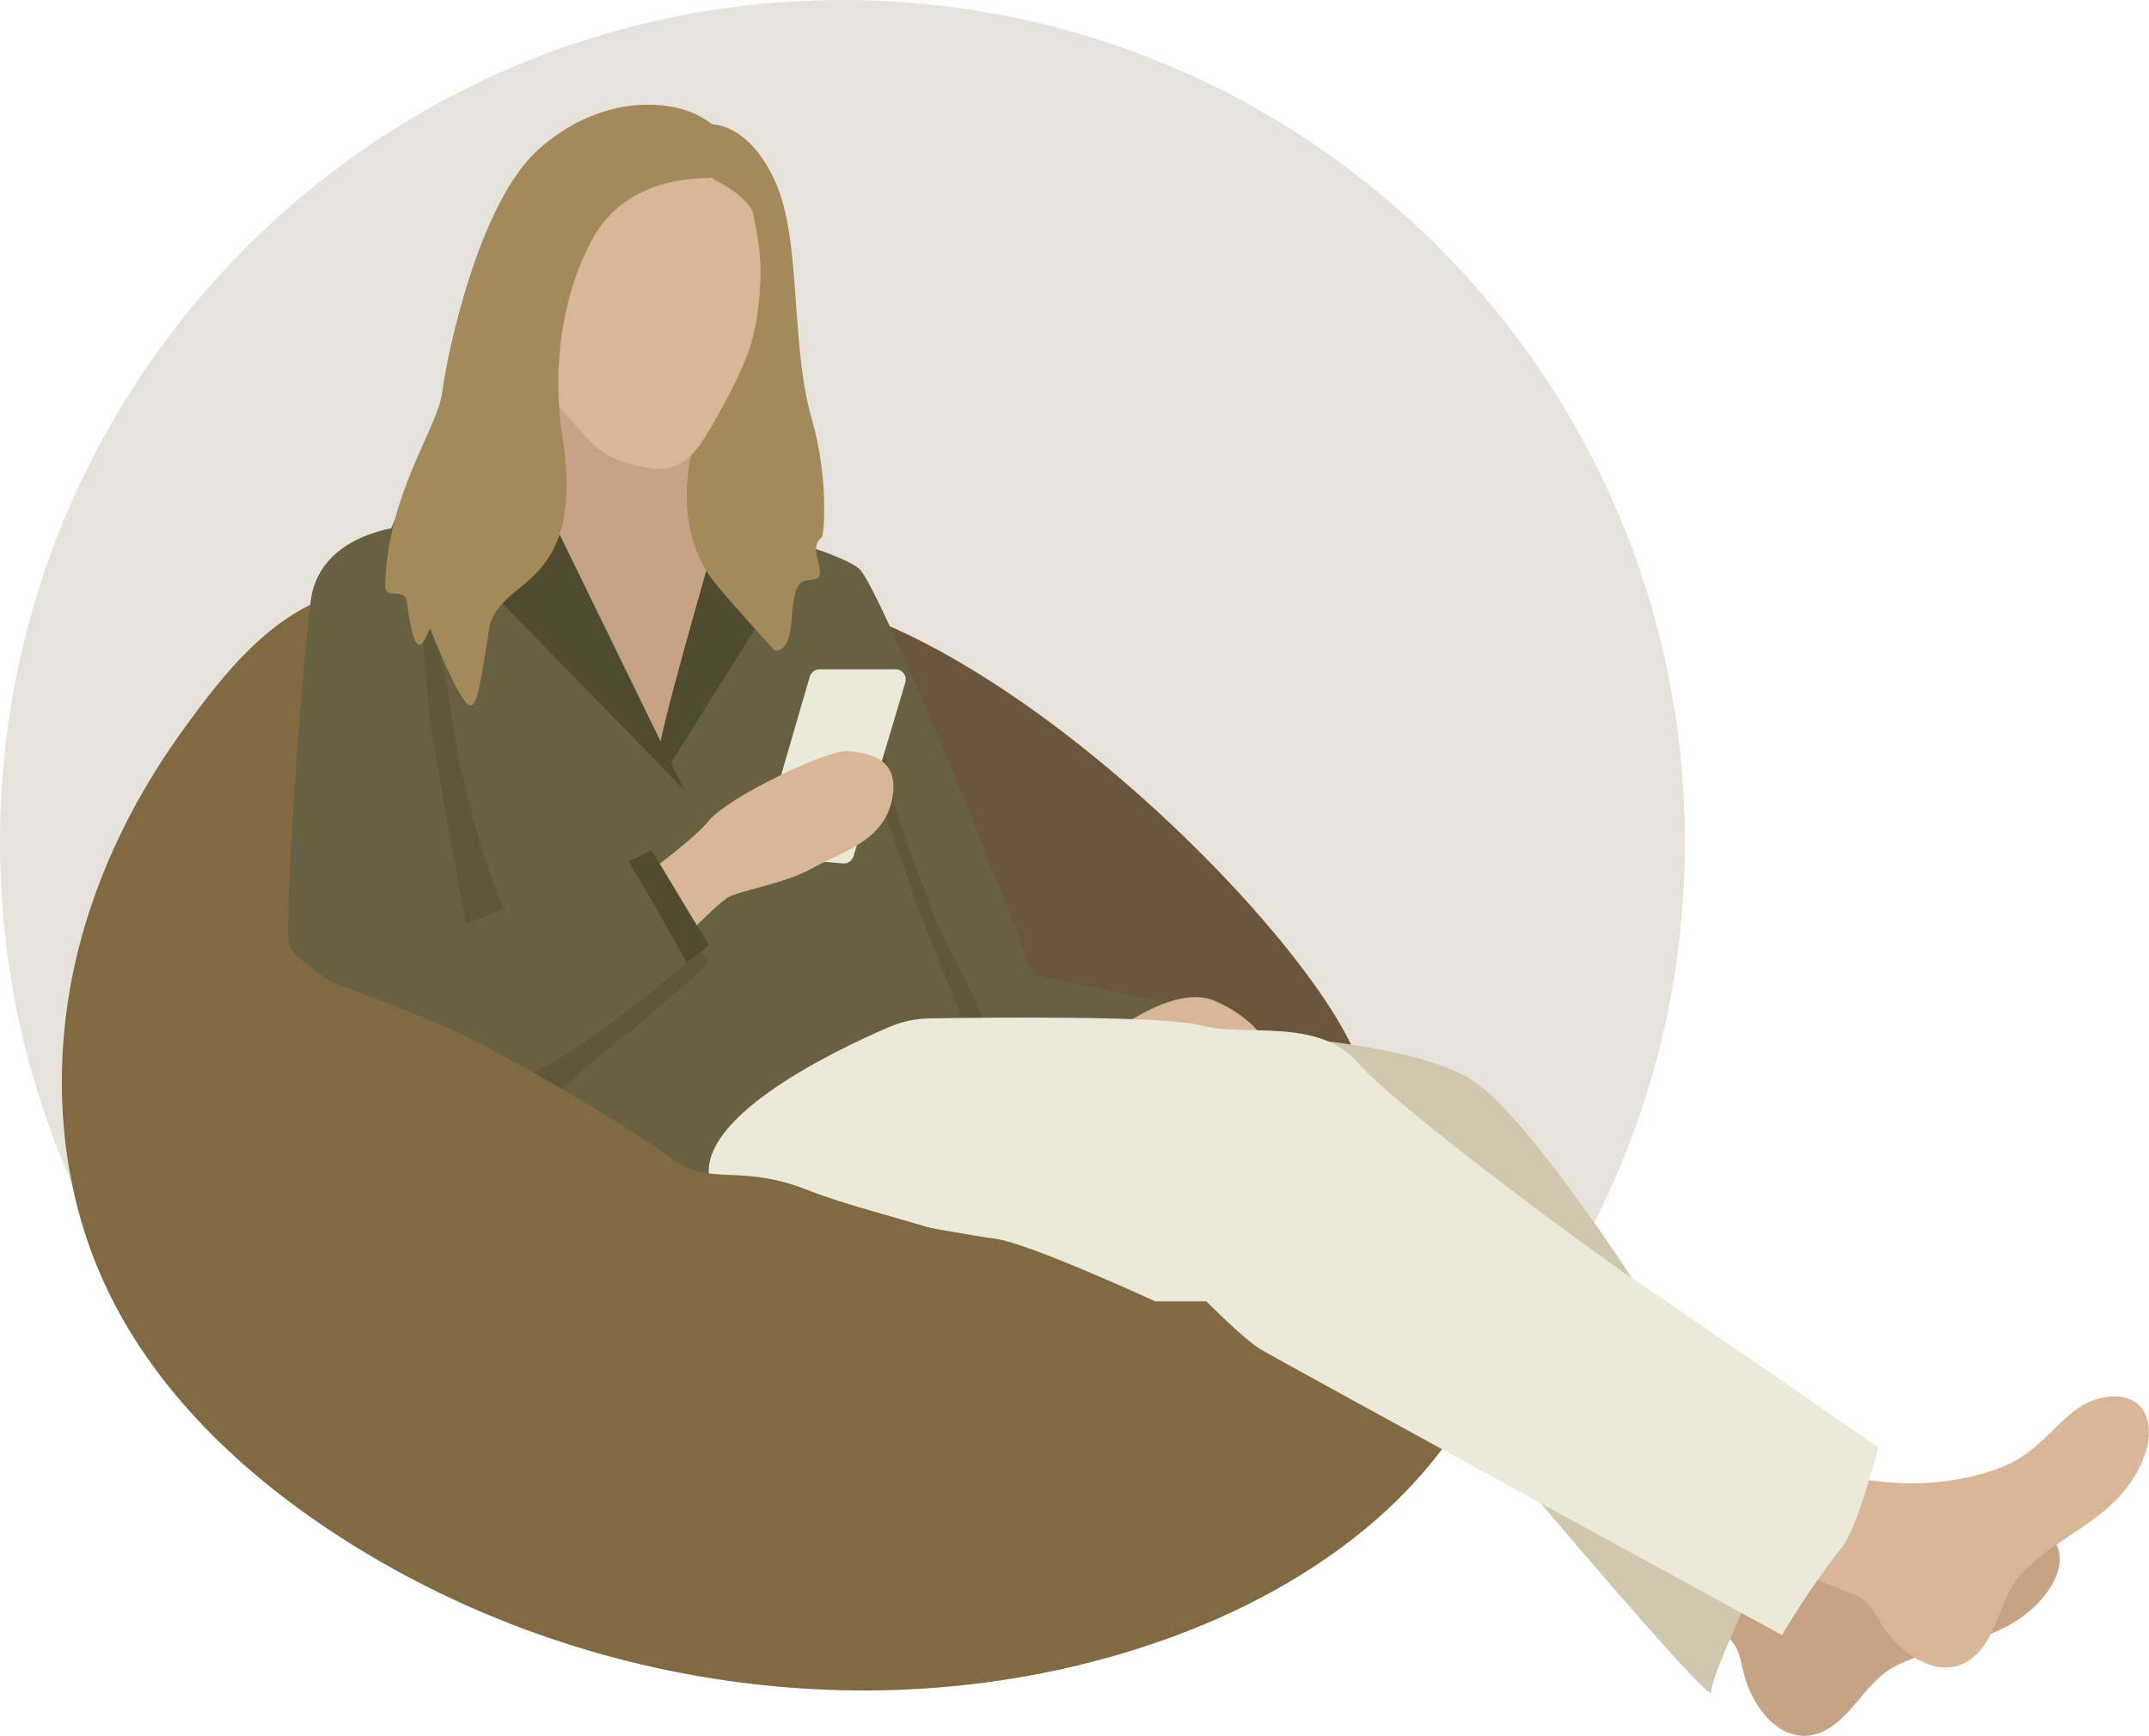<?xml version="1.0" encoding="UTF-8"?> <svg xmlns="http://www.w3.org/2000/svg" width="812" height="656" viewBox="0 0 812 656" fill="none"> <g clip-path="url(#clip0)"> <path d="M318.32 636.64C494.123 636.64 636.64 494.123 636.64 318.32C636.64 142.517 494.123 0 318.32 0C142.517 0 0 142.517 0 318.32C0 494.123 142.517 636.64 318.32 636.64Z" fill="#E5E3DC"></path> <path d="M321.64 292.48C315.4 290 319.92 344.16 319.92 344.8C319.92 347.68 327.8 392.04 327.8 392.04C327.8 392.04 460.08 419.2 462.08 419.6C466.36 420.48 456.52 410.56 460.24 407.44C477 401.68 508.04 425.8 514 415.68C529.92 388.68 381.08 226.96 287.44 224.12C279.68 223.92 328.36 289.16 321.64 292.48Z" fill="#6B563B"></path> <path d="M187.32 217.64C169.6 221.12 151.2 220 133.36 223.2C104.6 228.36 84.36 254.68 68.32 277.04C50.76 301.52 37.2 329 29.76 358.24C19.28 399.44 21.32 444.32 38.6 483.16C57.28 525.16 92.32 558.04 131.16 582.6C222.12 640.12 339.56 655.68 440.84 619.4C491.92 601.12 540.6 567.72 562.24 517.96C455.48 475.04 348.72 432.12 241.96 389.2C230.36 384.52 218.56 379.76 209 371.68C200.08 364.12 193.6 354.12 187.32 344.24C172 320.32 156.72 296.4 141.4 272.44C136.96 265.52 132.68 258 131 249.84C129.04 240.32 133 235.56 136.28 227.36C141 215.68 146 204.12 150.84 192.48" fill="#816942"></path> <path d="M278.96 199.04C278.96 199.04 317 208.24 324.72 215.04C332.44 221.84 387.44 355.56 398 391.72L455.64 391.64L480.44 407.68C480.44 407.68 324.88 388.96 325.12 384.44C325.32 381.36 298.8 260.36 281 258.16" fill="#686141"></path> <path opacity="0.4" d="M353.16 346.64C350.28 339.2 343.6 321.12 340.84 313.56C336.48 301.72 336.24 289.04 332.24 276.96C322.72 283.84 315.8 300.44 304.76 303.28C317.56 339.92 328.8 392.2 328.68 394.24C328.48 397.48 336.24 401.36 338.36 402.52C348.56 408.16 362.28 412.72 373.88 413C370.08 412.92 373.28 391.88 372.48 388.88C368.72 375.4 356.8 356 353.16 346.64Z" fill="#504A30"></path> <path d="M150.92 193.36C150.92 193.08 150.88 192.8 150.88 192.52C163.72 191.04 178.96 188.64 186.4 185.08C198.28 179.4 201.48 144.8 201.32 140.36L223.12 73.16L246.36 89.56L261.56 169.72C261.56 169.72 253.12 207.88 275.36 210.12C297.6 212.36 303.88 229.72 303.88 229.72L310.64 247.08L203.96 313.56C203.96 313.56 160.32 270.28 145.52 257.6C147.6 236.2 151.04 214.96 150.92 193.36Z" fill="#C7A385"></path> <path d="M345.76 339.8C342.76 330.96 321.6 270.36 318.32 263.56C306.96 239.96 310.68 234.24 298.32 211.52L285.12 210.92L250.44 286.28L193.8 218.08L150.48 215.08L171.88 366.6C171.88 366.6 225.92 452.84 228.64 453.44C231.36 454.04 276.16 473.68 276.16 473.68L358.6 402.92L365.04 388.48C365.04 388.44 348.92 349.08 345.76 339.8Z" fill="#686141"></path> <path opacity="0.4" d="M255.28 353.12C245.12 360.84 234.44 368.08 221 366.04C218.12 365.6 209.08 369.72 207.84 367.08C194.2 356.64 187.4 337.72 182.36 321.8C179 311.08 176.44 300.16 173.88 289.24C171.44 278.84 170.64 268.44 168.64 257.96C166.12 244.76 161.4 232.08 156.72 219.52C156.2 218.16 155.68 216.76 154.6 215.8C153.52 214.84 151.76 214.44 150.64 215.36C156.04 255 161.44 294.64 166.84 334.32C168.64 347.44 170.52 360.88 175.92 373.12C178.56 379.04 182.4 383.88 185.92 389.2C190.4 395.96 194.68 402.88 199.04 409.72C200.08 411.36 201.6 415.16 203.2 416.2C205.92 417.92 210.84 412.92 212.6 411.44C216.88 407.84 220.72 403.68 225.04 400.24C233.68 393.36 242.04 387.44 249.88 379.68C251.6 378 269.2 364.24 267.8 362.68C264.56 358.92 259.84 356.08 255.28 353.12Z" fill="#504A30"></path> <path d="M249.08 284.84C247.28 283.12 269.04 208.2 269.04 208.2C278.36 207.52 303.92 208.08 303.92 208.08L252.68 289.64L249.08 284.84Z" fill="#504A30"></path> <path d="M268.6 46.96C268.6 46.96 282.72 46.12 292.88 68.52C303.04 90.92 298.44 129.6 306.8 158.6C313.24 180.92 311.36 202.48 310.52 203.08C303.88 208.08 315.6 219.24 305.68 219.24C295.2 219.2 303.36 245.88 292.76 245.92C292.76 245.92 272.28 223.64 268.24 217.76C252.92 195.64 262.6 167.16 261.52 169.76L269.88 79L268.6 46.96Z" fill="#A48A5B"></path> <path d="M284.56 80.6C285.92 87.52 287.36 94.92 287.36 102C287.36 112.68 286.04 124.8 282.12 134.76C278.68 143.48 274.2 151.72 269.6 159.84C263.4 170.76 257.64 179.44 244.36 176.72C238.92 175.6 233.36 174.4 228.56 171.32C223.2 167.88 219 162.28 214.64 157.6C213.64 156.56 212.64 155.48 211.8 154.32C203.04 142.6 211.48 123.84 215.12 111.2C217.44 103.12 219.88 95 222.84 87.12C224.64 82.36 226.56 75.84 230.48 72.36C230.6 72.24 230.76 72.16 230.88 72.04C238.92 66.64 250.8 63.4 260.96 65C271.2 66.56 283.72 75.88 284.56 80.6Z" fill="#D7B797"></path> <path d="M225.4 77.08C225.4 77.08 212.28 98.24 212.4 106.72C212.52 115.16 203.88 139.72 204.44 143.4C205.04 147.04 199.76 181.56 195.68 183.72C191.6 185.88 188.16 184.12 188.16 184.12L182.48 135.28L196.36 89.8L225.4 77.08Z" fill="#876E49"></path> <path d="M208.76 127.56C208.76 127.56 200.52 131.2 198.2 128.08C195.88 124.96 197.32 120.04 197.32 120.04C197.32 120.04 201.08 104.64 204.52 101.84C208 99.04 215.28 103 214.6 105.84" fill="#C7A385"></path> <path d="M306 255.64C306.52 254.04 308 252.96 309.68 252.96H338.4C340.96 252.96 342.8 255.44 342.08 257.88L322.52 323.6C322 325.36 320.32 326.48 318.52 326.32L290.88 323.92C288.52 323.72 286.88 321.4 287.52 319.12L306 255.64Z" fill="#EAE9DA"></path> <path d="M594.56 515.76C594.56 515.76 633.32 552.72 650.48 565.84C675.04 584.64 699.88 590.8 720 589.8C740.12 588.76 750.12 573.72 766.6 576.96C783.08 580.16 781.56 597.28 765.56 609.92C750.4 621.92 731.84 621.4 715.72 629.96C706.32 634.96 701.64 645.2 693.4 651.56C677.44 663.88 663.16 648.56 659 632.88C657.72 628 657.28 622.68 653.24 619.12C631.36 599.76 606 583.8 581.84 567.48C575.28 563.04 568.72 558.64 562.16 554.28C562.2 554.2 594.56 515.76 594.56 515.76Z" fill="#C7A385"></path> <path d="M210.8 200.64L258.56 298.56L180.8 218.72L199.12 190.4L210.8 200.64Z" fill="#504A30"></path> <path d="M476.92 391.76C479.2 391 537.2 394.76 557.56 409.08C577.92 423.4 616.6 482.96 616.6 482.96L682.72 557.6C682.72 557.6 645.88 632 646.64 639.52C647.4 647.04 536.48 513.84 536.48 513.84L476.92 391.76Z" fill="#CFC8AF"></path> <path d="M613.72 523.24C613.72 523.24 662.08 546.32 682.44 553.48C711.64 563.72 737.16 561.84 755.96 554.64C774.76 547.4 779.6 530 796.28 527.92C812.96 525.84 816.8 542.6 805.52 559.56C794.84 575.68 777.04 580.96 764.36 594.08C756.96 601.76 755.72 612.92 749.88 621.52C738.52 638.2 720.2 628.08 711.36 614.44C708.6 610.2 706.56 605.28 701.64 603.16C674.84 591.56 645.76 584.28 617.72 576.24C610.12 574.08 602.52 571.92 594.92 569.8C594.92 569.84 613.72 523.24 613.72 523.24Z" fill="#D7B797"></path> <path d="M235.96 378.28C237.48 376.24 270.12 341.4 275.6 338.84C281.12 336.28 297.24 333.72 307.52 327.84C317.8 321.96 333.96 318.08 337.12 301.92C340.28 285.76 327 284.52 320.04 283.88C313.08 283.24 275.32 301 267.8 310.24C258.88 321.16 220.4 347.28 220.4 347.28L235.96 378.28Z" fill="#D7B797"></path> <path d="M155.76 198.6C155.76 198.6 123.92 199.64 118 223.76C115.48 234.08 106.84 348.28 109.32 357.32C111.8 366.4 179.12 404.52 192.72 407.36C206.36 410.2 264 360.04 264 360.04L241.6 322.24L176 349.36L162.88 275.92" fill="#686141"></path> <path d="M272.6 67.56C272.6 67.56 238.04 63.16 223.44 91.08C207.56 121.4 210.72 153.44 212.4 164.04C221.88 224.4 188 217.12 184.76 238.04C181.36 259.92 180.24 266.04 177.96 266.64C174.28 267.64 162.56 237.6 162.56 237.6C160.92 239.48 157.4 255.16 153.72 227.48C152.92 221.6 145.36 227.2 145.52 221.12C146.6 185.92 165.4 161.96 167.12 148.12C168.84 134.28 180.68 77.32 203.08 56.84C225.48 36.36 251.92 36.84 264.96 44.24C278 51.64 278.08 60.2 272.6 67.56Z" fill="#A48A5B"></path> <path d="M378.4 365.84L445.04 379.8L440 394.72L375.92 396.92L378.4 365.84Z" fill="#686141"></path> <path d="M237.36 325.6C239.56 328.04 259.56 363.88 259.56 363.88L267.8 357.2L246.24 321.4L237.36 325.6Z" fill="#504A30"></path> <path d="M427.76 385.16C428.56 385.2 446.28 372.64 459.2 378.32C472.12 384 476.96 391.8 476.96 391.8" fill="#D7B797"></path> <path d="M269.04 448.84C269.04 448.84 363.16 466.64 375.76 468.12C388.36 469.6 436.52 491.84 436.52 491.84H455.8C455.8 491.84 469.88 505.92 475.8 509.64C481.72 513.36 673.32 617.96 673.32 617.96C673.32 617.96 683.88 599.88 696.04 584.72C701.92 577.36 709.72 546.96 709.72 546.96C709.72 546.96 632.16 493.36 616.6 482.96C601.04 472.6 527.68 418.48 512.84 401.44C498 384.4 470 391.96 453.68 387.52C440.24 383.84 374.28 384.52 351.36 384.88C345.96 384.96 340.68 386.08 335.76 388.24C314.72 397.28 258.76 424.08 269.04 448.84Z" fill="#EAE9DA"></path> <path d="M59.92 349.08C62.8 349.08 154.8 379.84 182.52 394.88C210.24 409.92 238.76 426.8 253.88 437.84C269.04 448.88 278.84 439.28 305.84 450C332.84 460.72 390.6 470.76 413.52 491.52C436.44 512.28 440 543.04 440 543.04L159.44 510.12L59.92 349.08Z" fill="#816942"></path> </g> <defs> <clipPath id="clip0"> <rect width="202.99" height="164" fill="white" transform="scale(4)"></rect> </clipPath> </defs> </svg> 